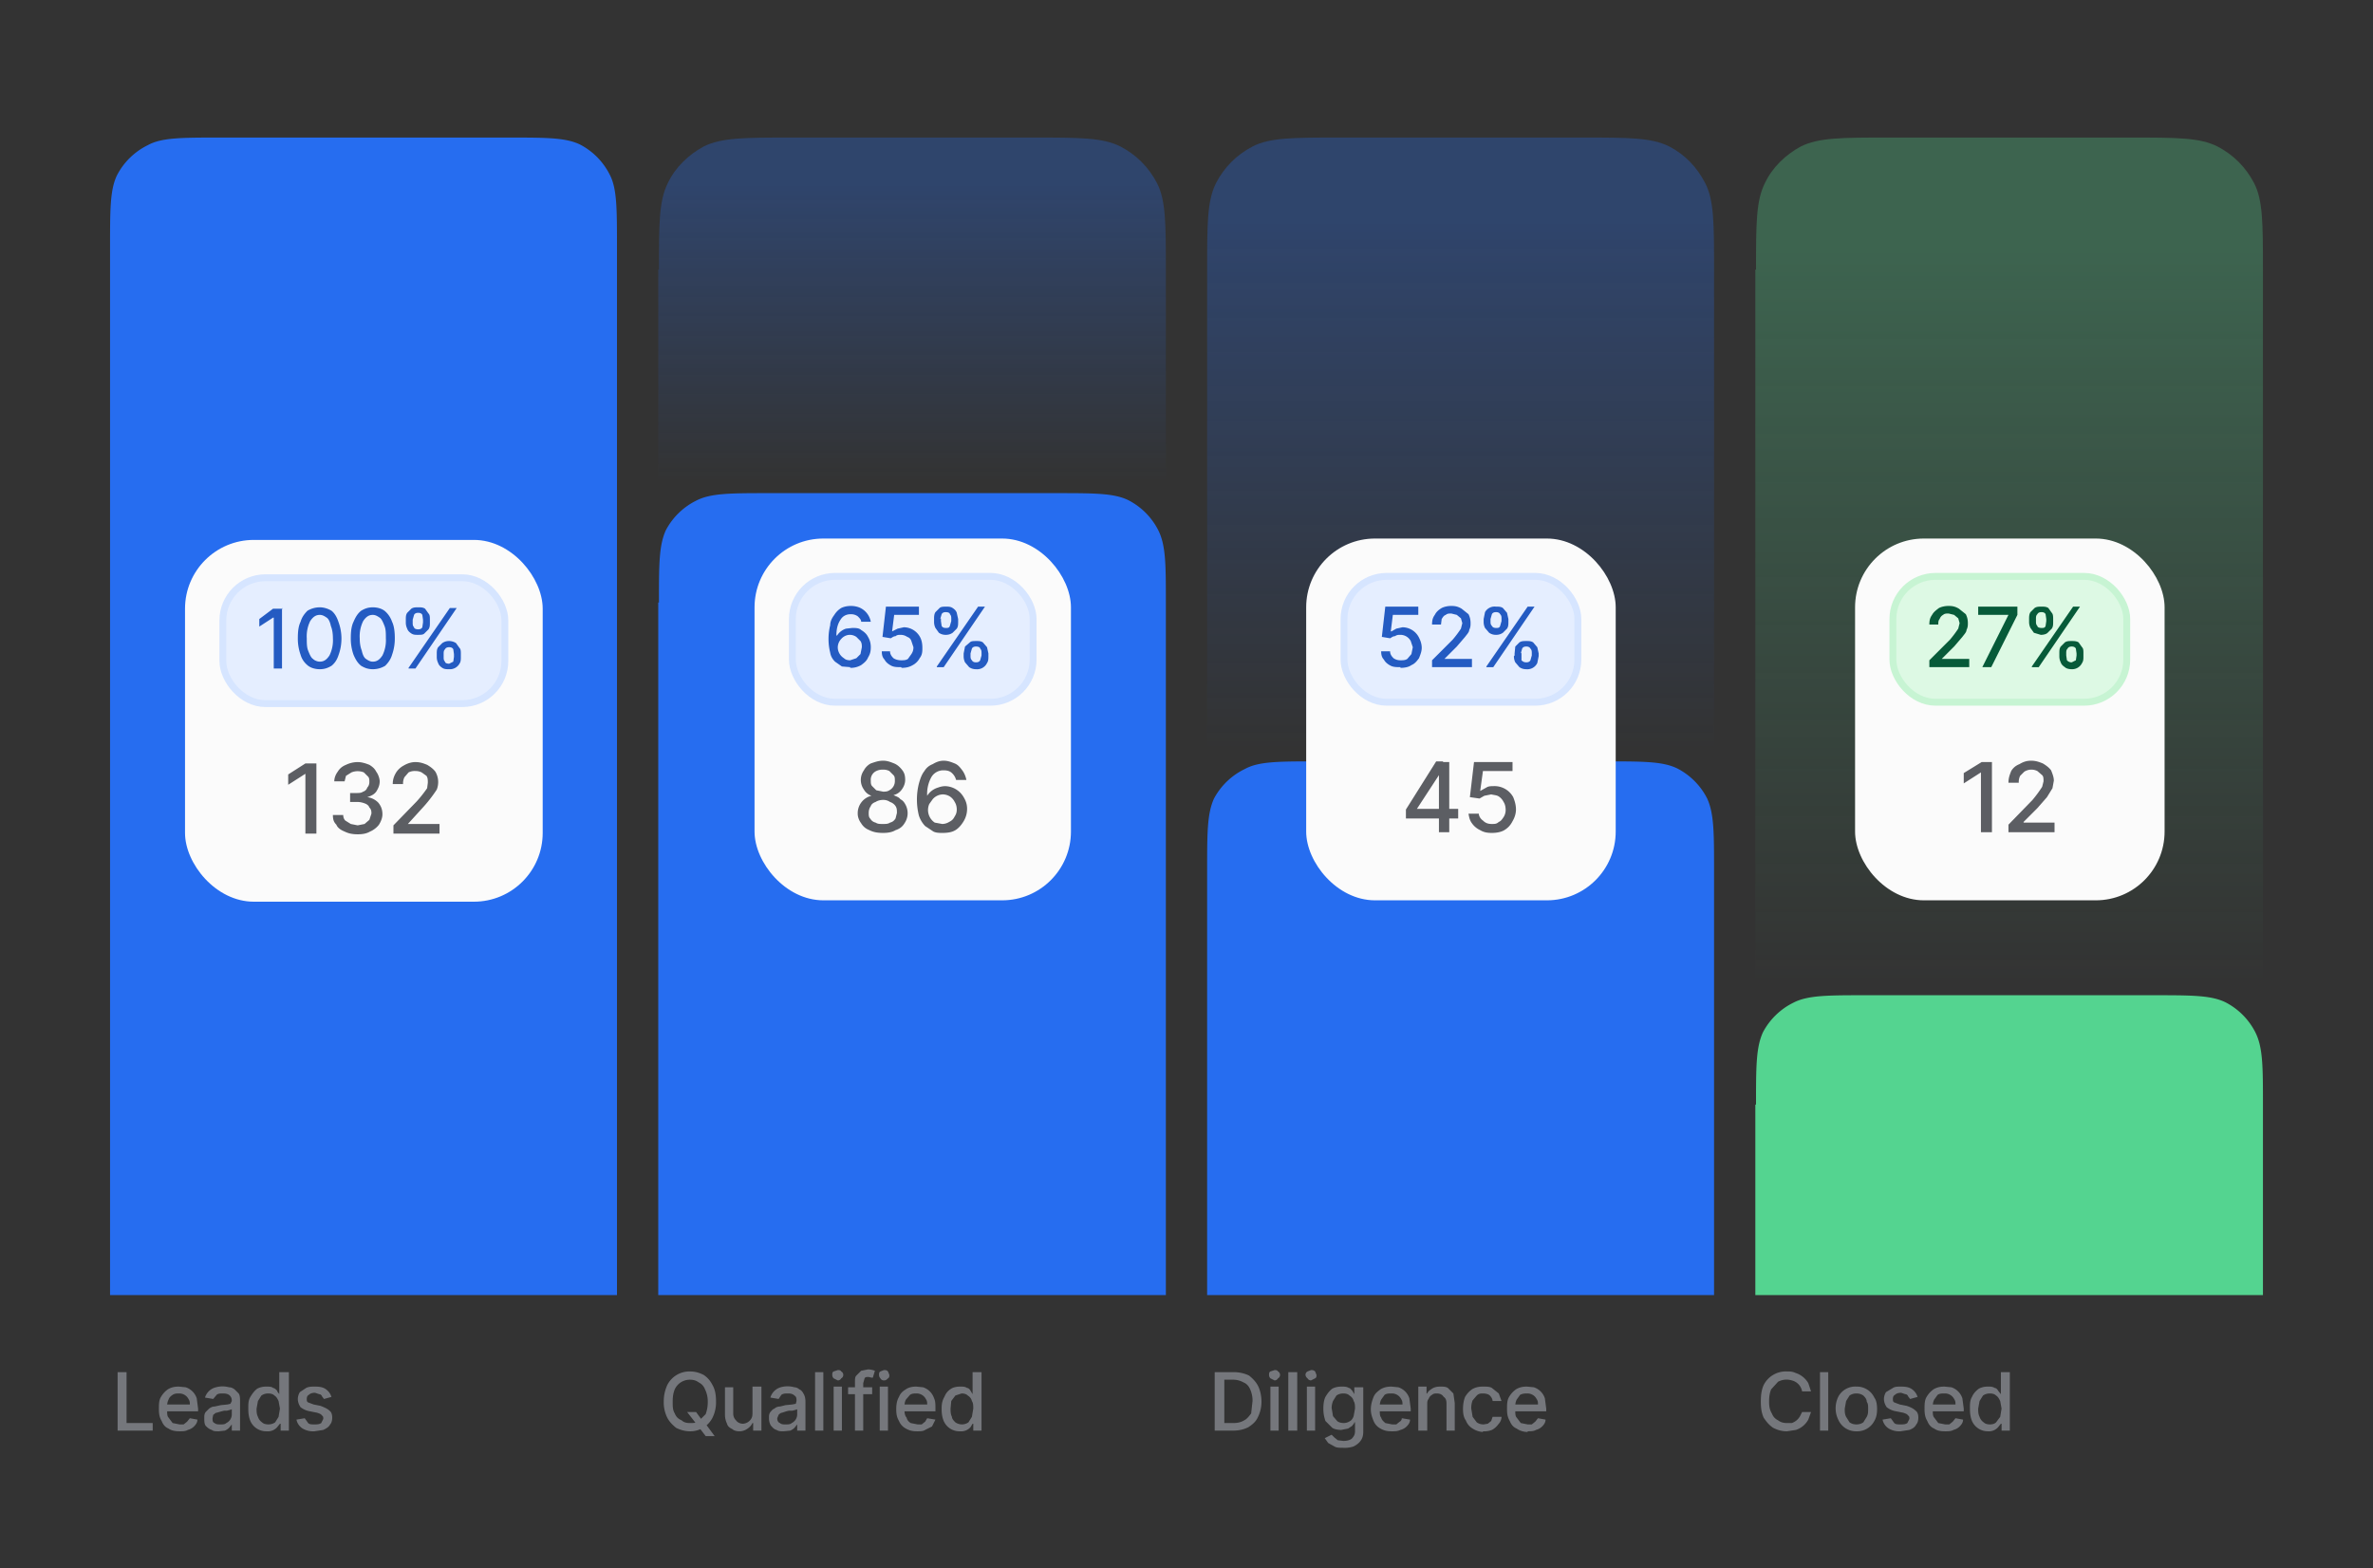 <svg xmlns="http://www.w3.org/2000/svg" width="345" height="228" fill="none" viewBox="0 0 345 228"><rect x="0" y="0" width="345" height="228" fill="#333333" stroke="none"/><path fill="#75777C" d="M17.1 208v-8.5h1.3v7.4h3.8v1.1h-5.1Zm9 .1c-.6 0-1.2-.1-1.6-.4-.5-.2-.8-.6-1-1.1-.3-.5-.4-1-.4-1.7s0-1.3.3-1.8.6-.8 1-1.1c.5-.3 1-.4 1.6-.4l1 .1a2.5 2.5 0 0 1 1.6 1.6l.2 1.5v.4h-5v-1h3.8c0-.3 0-.5-.2-.8a1.5 1.5 0 0 0-1.4-.8c-.3 0-.6 0-.9.2-.3.2-.5.4-.6.7a2 2 0 0 0-.2.9v.7c0 .4 0 .8.2 1l.6.8 1 .2h.6l.5-.4.4-.5 1.1.2c0 .4-.2.7-.5 1-.2.2-.5.4-.9.5-.3.2-.8.2-1.2.2Zm5.7 0c-.4 0-.8 0-1-.2-.4-.1-.7-.4-.9-.6-.2-.3-.2-.7-.2-1.1 0-.4 0-.6.2-.9l.5-.5c.3-.2.5-.3.8-.3l.9-.2 1-.1.4-.1.2-.4c0-.4-.1-.6-.3-.8-.2-.2-.5-.3-1-.3-.3 0-.7 0-.9.2l-.5.6-1.2-.2a2.2 2.2 0 0 1 1.6-1.5 3.6 3.6 0 0 1 1.9 0c.3 0 .5.1.8.3l.6.6c.2.3.2.7.2 1.2v4.2h-1.2v-.9l-.4.5a2 2 0 0 1-.6.4l-.9.1Zm.3-1c.3 0 .6 0 .8-.2a1.4 1.4 0 0 0 .8-1.2v-.8l-.3.1-.4.1h-.4l-.4.1-.7.2c-.2 0-.3.2-.5.3l-.1.5c0 .3 0 .6.3.7.2.2.5.2.9.2Zm6.6 1a2.5 2.5 0 0 1-2.3-1.5c-.2-.5-.3-1-.3-1.8 0-.7 0-1.2.3-1.7s.6-.9 1-1.2c.4-.2.8-.3 1.3-.3.4 0 .8 0 1 .2.2 0 .4.2.6.4 0 .2.2.3.3.5v-3.2H42v8.5h-1.2v-1h-.1l-.4.5a1.8 1.8 0 0 1-1.5.6Zm.3-1c.4 0 .7-.1 1-.3l.5-.8.2-1.2-.2-1.1c-.2-.4-.3-.6-.6-.8-.2-.2-.5-.3-.9-.3s-.7.1-1 .3l-.5.8-.2 1.1c0 .4 0 .8.2 1.2.1.3.3.6.6.8.2.2.5.3 1 .3Zm9.2-4-1.1.3-.3-.4c0-.1-.2-.3-.4-.3l-.6-.2c-.4 0-.7.1-.9.3-.2.1-.3.3-.3.6 0 .2 0 .4.2.5l.8.3 1 .2c.5.2 1 .4 1.3.7.3.2.4.6.4 1s-.1.8-.3 1c-.2.4-.6.6-1 .8l-1.3.2a3 3 0 0 1-1.7-.4 2 2 0 0 1-.9-1.3l1.2-.2.5.7c.2.2.5.2.9.2s.7 0 1-.2l.3-.6c0-.2 0-.4-.2-.5-.1-.2-.4-.3-.7-.4l-1-.2c-.6-.1-1-.3-1.4-.6-.2-.3-.4-.7-.4-1.2 0-.3.1-.7.3-1l.9-.6c.4-.2.8-.2 1.3-.2.7 0 1.2.1 1.6.4.4.3.7.7.8 1.2Z"/><path fill="#266DF0" d="M16 36c0-5.6 0-8.4 1-10.5a10 10 0 0 1 4.5-4.4C23.5 20 26.4 20 32 20h41.8c5.6 0 8.4 0 10.5 1a10 10 0 0 1 4.4 4.5c1 2 1 4.9 1 10.5v152.3H16V36Z"/><g><rect width="52" height="52.6" x="26.9" y="78.5" fill="#FBFBFB" rx="10"/><rect width="41" height="18.3" x="32.4" y="84" fill="#E5EEFF" rx="6.2"/><path fill="#245BC2" d="M41 88.4v8.8h-1.2v-7.4h-.1l-2 1.3V90l2-1.5h1.4Zm5.5 8.9c-.7 0-1.3-.2-1.7-.5-.5-.4-.9-.9-1.1-1.6a7 7 0 0 1-.4-2.4c0-1 .1-1.8.4-2.4.2-.7.6-1.2 1-1.6.5-.3 1.1-.5 1.8-.5.6 0 1.2.2 1.7.5.5.4.8 1 1 1.6a7 7 0 0 1 0 4.9c-.2.6-.5 1.1-1 1.5-.5.3-1 .5-1.7.5Zm0-1.1c.6 0 1-.3 1.4-.9a5 5 0 0 0 .5-2.5c0-.7-.1-1.3-.3-1.8-.1-.5-.3-1-.6-1.2-.3-.2-.6-.4-1-.4-.6 0-1 .3-1.4.9a5 5 0 0 0-.5 2.5c0 .7 0 1.3.2 1.8s.4 1 .7 1.2c.2.2.6.4 1 .4Zm7.7 1.1c-.7 0-1.2-.2-1.7-.5-.5-.4-.8-.9-1.1-1.6a7 7 0 0 1-.4-2.4c0-1 .1-1.8.4-2.4.3-.7.6-1.2 1.1-1.6.5-.3 1-.5 1.7-.5s1.3.2 1.7.5c.5.4.9 1 1.1 1.6.3.6.4 1.5.4 2.4a7 7 0 0 1-.4 2.4c-.2.7-.6 1.2-1 1.6-.5.3-1.1.5-1.8.5Zm0-1.1c.6 0 1-.3 1.4-.9a5 5 0 0 0 .5-2.5c0-.7 0-1.3-.2-1.8s-.4-1-.7-1.2c-.3-.2-.6-.4-1-.4-.6 0-1 .3-1.4.9a5 5 0 0 0-.5 2.5c0 .7.1 1.3.3 1.8.1.5.3 1 .6 1.2.3.2.6.4 1 .4Zm9.3-.7v-.4c0-.4 0-.7.2-1l.6-.6c.3-.2.6-.3 1-.3.3 0 .7.1 1 .3l.5.7c.2.2.2.5.2.9v.4c0 .4 0 .7-.2 1a1.6 1.6 0 0 1-1.5.8c-.4 0-.7 0-1-.2-.3-.2-.5-.4-.6-.7a2 2 0 0 1-.2-.9Zm1-.4v.4c0 .3 0 .5.2.7 0 .2.3.3.6.3l.6-.3.1-.7v-.4l-.1-.7c-.1-.2-.3-.3-.6-.3s-.5.1-.6.3c-.2.2-.2.4-.2.7ZM59 90.5v-.4c0-.4 0-.7.2-1l.6-.6c.3-.2.6-.2 1-.2s.7 0 1 .2l.5.7c.2.2.2.5.2.9v.4c0 .4 0 .7-.2 1l-.6.6c-.2.2-.5.2-1 .2-.3 0-.6 0-.9-.2-.3-.2-.5-.4-.6-.7a2 2 0 0 1-.2-.9Zm1-.4v.4c0 .3 0 .5.2.7 0 .2.3.3.6.3s.5-.1.6-.3l.1-.7v-.4l-.1-.7c-.1-.2-.3-.3-.6-.3s-.5.1-.6.3l-.2.7Zm-.6 7 6-8.7h1l-6 8.8h-1Z"/><rect width="41" height="18.3" x="32.4" y="84" stroke="#D6E5FF" rx="6.2"/><path fill="#5C5E63" d="M46 111v10.2h-1.6v-8.7l-2.5 1.6v-1.5l2.5-1.6H46Zm6 10.3c-.7 0-1.3-.1-1.9-.4-.5-.2-1-.5-1.2-1-.4-.4-.5-.8-.5-1.4h1.5c0 .3.1.6.3.8l.8.5 1 .2 1-.2.7-.6.3-.9c0-.3 0-.6-.3-.9-.1-.3-.4-.5-.7-.6a3 3 0 0 0-1.2-.2h-.9v-1.3h.9c.4 0 .7 0 1-.2.3-.1.5-.3.6-.6.2-.2.3-.5.3-.8 0-.3 0-.6-.2-.8l-.6-.6a2.4 2.4 0 0 0-1.8 0l-.8.5-.2.8h-1.5c0-.5.2-1 .5-1.4.3-.5.7-.8 1.2-1a4 4 0 0 1 1.7-.4c.6 0 1.2.2 1.7.4.5.3.8.6 1 1 .3.4.5 1 .5 1.4 0 .6-.2 1-.5 1.5-.3.4-.7.6-1.3.8.7.1 1.2.4 1.6.8.4.5.6 1 .6 1.7 0 .5-.2 1-.5 1.5-.3.4-.8.8-1.3 1-.5.3-1.1.4-1.8.4Zm5.2-.1V120l3.4-3.5a18.6 18.6 0 0 0 1.5-1.9l.1-.8c0-.4 0-.7-.2-1l-.7-.5a2 2 0 0 0-.9-.2 2 2 0 0 0-1 .2l-.6.7a2 2 0 0 0-.2 1h-1.5c0-.7.2-1.2.5-1.7a3 3 0 0 1 1.1-1c.5-.3 1.1-.5 1.7-.5.7 0 1.2.2 1.7.4.5.3.9.6 1.2 1a3 3 0 0 1 .2 2.6 20.6 20.6 0 0 1-2.2 2.8l-2 2.2h4.6v1.4h-6.7Z"/></g><path fill="#75777C" d="M99.9 205.3h1.3l.8 1.1.5.5 1.4 1.9h-1.3l-1-1.3-.3-.4-1.4-1.8Zm4.2-1.5a5 5 0 0 1-.5 2.3 3.6 3.6 0 0 1-3.3 2c-.7 0-1.4-.2-2-.5-.5-.4-1-.9-1.3-1.5a5 5 0 0 1-.5-2.3c0-1 .2-1.7.5-2.4a3.6 3.6 0 0 1 3.3-2c.8 0 1.4.2 2 .5.6.4 1 .9 1.3 1.5.4.7.5 1.5.5 2.4Zm-1.2 0a4 4 0 0 0-.4-1.8c-.2-.5-.5-.8-.9-1-.4-.3-.8-.4-1.3-.4a2.4 2.4 0 0 0-2.2 1.4c-.2.5-.3 1-.3 1.8 0 .7 0 1.2.3 1.7.2.5.5.8 1 1 .3.3.7.4 1.2.4s1 0 1.3-.3l1-1c.2-.6.3-1.1.3-1.8Zm6.5 1.6v-3.8h1.3v6.4h-1.2v-1.1h-.1a2 2 0 0 1-.7.8 2 2 0 0 1-1.2.4c-.4 0-.8-.1-1-.3-.4-.2-.7-.4-.8-.8a3 3 0 0 1-.3-1.3v-4h1.2v3.8c0 .5.2.8.4 1 .2.3.6.5 1 .5a1.5 1.5 0 0 0 1.2-.7c.2-.3.2-.6.2-1Zm4.6 2.7c-.5 0-.8 0-1.1-.2-.4-.1-.6-.4-.8-.6-.2-.3-.3-.7-.3-1.1 0-.4 0-.6.2-.9.2-.2.3-.4.6-.5.2-.2.5-.3.8-.3l.8-.2 1-.1.5-.1.1-.4c0-.4 0-.6-.3-.8-.2-.2-.5-.3-.9-.3s-.7 0-1 .2l-.4.6-1.2-.2a2.2 2.2 0 0 1 1.5-1.5 3.6 3.6 0 0 1 2 0c.2 0 .5.1.7.3.3.1.5.4.6.6.2.3.3.7.3 1.2v4.2h-1.2v-.9l-.4.5a2 2 0 0 1-.6.4l-1 .1Zm.2-1c.4 0 .7 0 .9-.2a1.4 1.4 0 0 0 .8-1.2v-.8l-.3.1-.4.1h-.5l-.4.1-.6.2c-.2 0-.4.2-.5.3l-.2.5c0 .3.1.6.4.7.2.2.5.2.8.2Zm5.5-7.6v8.5h-1.2v-8.5h1.2Zm1.5 8.5v-6.4h1.2v6.4h-1.2Zm.6-7.3-.6-.3a.7.7 0 0 1-.2-.5c0-.2 0-.4.2-.5l.6-.2c.2 0 .4 0 .5.2.2.1.3.3.3.5s-.1.4-.3.5c-.1.2-.3.3-.5.3Zm5 1v1h-3.5v-1h3.6Zm-2.5 6.3v-7c0-.5 0-.8.2-1l.7-.7 1-.2a2.9 2.9 0 0 1 1 .2l-.3 1h-.2l-.4-.1c-.3 0-.5 0-.6.2l-.2.7v6.9h-1.2Zm3.6 0v-6.4h1.2v6.4H128Zm.6-7.3c-.2 0-.4-.1-.5-.3a.7.7 0 0 1-.2-.5c0-.2 0-.4.2-.5l.5-.2c.3 0 .4 0 .6.2l.2.5c0 .2 0 .4-.2.5-.2.2-.3.3-.6.3Zm4.8 7.4c-.6 0-1.1-.1-1.6-.4-.4-.2-.8-.6-1-1.1-.3-.5-.4-1-.4-1.7s.1-1.3.4-1.8c.2-.5.5-.8 1-1.1.4-.3 1-.4 1.5-.4l1 .1a2.5 2.5 0 0 1 1.6 1.6c.2.4.2.9.2 1.5v.4h-5v-1h3.8c0-.3 0-.5-.2-.8a1.5 1.5 0 0 0-1.4-.8c-.3 0-.6 0-.9.2l-.6.7a2 2 0 0 0-.2.9v.7c0 .4.1.8.3 1 .1.4.3.6.6.8l1 .2h.6l.5-.4.3-.5 1.2.2-.5 1-1 .5c-.3.2-.7.2-1.2.2Zm6.3 0a2.5 2.5 0 0 1-2.4-1.5c-.2-.5-.3-1-.3-1.8 0-.7.1-1.2.4-1.7.2-.5.5-.9 1-1.2.3-.2.8-.3 1.3-.3.4 0 .7 0 1 .2.2 0 .4.2.5.4l.3.5v-3.2h1.3v8.5h-1.2v-1h-.1l-.3.5a1.8 1.8 0 0 1-1.5.6Zm.2-1c.4 0 .7-.1 1-.3l.5-.8.2-1.2c0-.4 0-.8-.2-1.1-.1-.4-.3-.6-.6-.8-.2-.2-.5-.3-.9-.3l-.9.3-.6.8-.1 1.1c0 .4 0 .8.2 1.2 0 .3.3.6.5.8.3.2.6.3 1 .3Z"/><path fill="url(#b)" d="M95.8 39.2c0-6.7 0-10 1.3-12.6 1.1-2.3 3-4.1 5.2-5.3 2.6-1.3 6-1.3 12.7-1.3h35.3c6.7 0 10 0 12.6 1.3 2.3 1.2 4.1 3 5.3 5.3 1.3 2.5 1.3 5.9 1.3 12.6V70H95.7V39.2Z"/><path fill="#266DF0" d="M95.8 87.6c0-5.5 0-8.3 1-10.5a10 10 0 0 1 4.4-4.3c2.1-1.1 5-1.1 10.5-1.1h41.8c5.6 0 8.4 0 10.5 1a10 10 0 0 1 4.4 4.4c1.1 2.2 1.1 5 1.1 10.5v100.7H95.7V87.6Z"/><g><rect width="46" height="52.6" x="109.7" y="78.3" fill="#FBFBFB" rx="10"/><rect width="35" height="18.3" x="115.2" y="83.8" fill="#E5EEFF" rx="6.2"/><path fill="#245BC2" d="m123.6 97-1.2-.1-1-.7c-.3-.3-.6-.7-.7-1.3a8.3 8.3 0 0 1 0-4c0-.6.3-1.1.6-1.5a3 3 0 0 1 1-1c.4-.2.9-.3 1.4-.3.5 0 1 .1 1.4.3a2.8 2.8 0 0 1 1.5 2h-1.4c0-.3-.2-.5-.5-.8-.3-.2-.6-.3-1-.3-.7 0-1.2.3-1.5.8-.4.6-.6 1.3-.6 2.3h.1a2.4 2.4 0 0 1 1.3-1l.9-.1c.5 0 1 0 1.3.3.5.3.8.6 1 1 .3.5.4 1 .4 1.5 0 .6-.1 1-.4 1.5-.2.5-.6.8-1 1.1a3 3 0 0 1-1.6.4Zm0-1 .9-.3.6-.6.2-1c0-.3 0-.6-.2-.9l-.6-.6c-.3-.2-.6-.3-1-.3a1.7 1.7 0 0 0-1.2.6 1.8 1.8 0 0 0-.5 1.3 1.9 1.9 0 0 0 .9 1.5c.2.2.5.3.9.3Zm7.4 1c-.5 0-1 0-1.4-.2-.4-.2-.8-.5-1-.9-.3-.3-.4-.7-.4-1.2h1.2c0 .4.2.7.5 1 .3.2.7.3 1.1.3.4 0 .7 0 1-.2l.5-.7c.2-.3.3-.6.3-1l-.3-.9c-.1-.3-.3-.5-.6-.6-.3-.2-.6-.3-1-.3-.2 0-.5 0-.7.2-.3 0-.5.2-.7.3l-1.2-.2.5-4.4h4.8v1.2H130l-.3 2.4.8-.4.9-.2a2.7 2.7 0 0 1 2.4 1.5c.2.4.3.9.3 1.5 0 .5 0 1-.4 1.5-.2.4-.6.8-1 1-.5.3-1 .4-1.6.4Zm9.1-1.7V95l.2-1 .7-.6c.2-.2.5-.2 1-.2.3 0 .6 0 .9.2l.6.7.2.9v.4c0 .4 0 .7-.2 1a1.6 1.6 0 0 1-1.6.9c-.4 0-.7-.1-1-.3l-.6-.7a2 2 0 0 1-.2-.9Zm1-.4v.4c0 .3 0 .5.2.7.1.2.3.3.6.3s.5-.1.6-.3l.2-.7V95c0-.3 0-.5-.2-.7 0-.2-.3-.3-.6-.3s-.5.1-.6.3l-.2.7Zm-5.3-4.6V90c0-.3 0-.7.2-1l.6-.6c.2-.2.6-.2 1-.2.3 0 .6 0 .9.2.3.2.5.4.6.7l.2.9v.4c0 .4 0 .7-.2 1l-.6.6c-.3.2-.6.3-1 .3s-.7-.1-1-.3l-.5-.7a2 2 0 0 1-.2-.9Zm1-.4v.4l.1.7c.1.2.3.3.6.3s.5 0 .6-.3l.2-.7V90c0-.3 0-.5-.2-.7 0-.2-.3-.3-.6-.3s-.5.1-.6.3l-.2.7Zm-.6 7 6-8.7h1l-6 8.8h-1Z"/><rect width="35" height="18.3" x="115.2" y="83.8" stroke="#D6E5FF" rx="6.2"/><path fill="#5C5E63" d="M128.4 121.1c-.8 0-1.4-.1-2-.4-.5-.2-.9-.5-1.2-1-.3-.4-.5-.9-.5-1.4a2.6 2.6 0 0 1 2-2.6 2 2 0 0 1-1.1-.9 2.4 2.4 0 0 1 0-2.8c.2-.4.6-.8 1-1 .6-.2 1.1-.4 1.8-.4.6 0 1.1.2 1.6.4s.9.6 1.2 1c.3.4.4.8.4 1.4 0 .5-.2 1-.5 1.4a2 2 0 0 1-1.2.8c.4.2.8.3 1 .6.4.2.6.5.8.9a2.6 2.6 0 0 1-.2 2.6c-.3.5-.7.8-1.3 1-.5.3-1.1.4-1.8.4Zm0-1.3c.4 0 .7 0 1-.2.4-.1.6-.3.8-.6l.2-.8c0-.4 0-.7-.2-1-.2-.3-.5-.5-.8-.6-.3-.2-.6-.3-1-.3s-.8.1-1.1.3c-.3.1-.6.3-.7.6-.2.3-.3.6-.3 1 0 .3 0 .6.2.8.2.3.4.5.8.6.3.2.6.2 1 .2Zm0-4.7c.3 0 .6 0 .9-.2a1.5 1.5 0 0 0 .8-1.4c0-.3 0-.6-.2-.8l-.6-.6a2 2 0 0 0-1-.2 2 2 0 0 0-.9.2 1.4 1.4 0 0 0-.8 1.4c0 .3 0 .6.2.8l.6.6 1 .2Zm8.6 6c-.4 0-.9 0-1.3-.2l-1.2-.8a4 4 0 0 1-.9-1.5 9.6 9.6 0 0 1 0-4.7c.2-.7.4-1.3.8-1.8.3-.5.7-.8 1.2-1 .5-.3 1-.5 1.6-.5.6 0 1.1.2 1.6.4s.8.6 1.1 1c.3.4.5.9.6 1.4H139a2 2 0 0 0-.6-1c-.3-.3-.7-.4-1.2-.4a2 2 0 0 0-1.8 1 5 5 0 0 0-.6 2.7 2.8 2.8 0 0 1 1.6-1.2 3 3 0 0 1 1-.2 3.2 3.2 0 0 1 2.7 1.6c.3.5.5 1 .5 1.7s-.2 1.3-.5 1.8-.7 1-1.2 1.3c-.5.3-1.1.4-1.9.4Zm0-1.3a2 2 0 0 0 1-.3c.4-.2.6-.4.8-.8.2-.3.3-.6.3-1s-.1-.8-.3-1.1a2 2 0 0 0-.7-.8 2 2 0 0 0-1-.3 2 2 0 0 0-1.5.7l-.5.7a2.2 2.2 0 0 0 .8 2.7l1.1.2Z"/></g><path fill="#75777C" d="M179.3 208h-2.7v-8.5h2.8c.8 0 1.6.2 2.2.5.5.4 1 .9 1.3 1.5.3.6.5 1.4.5 2.3a5 5 0 0 1-.5 2.2c-.3.7-.8 1.1-1.4 1.5-.6.3-1.3.5-2.2.5Zm-1.4-1.1h1.4c.6 0 1.1-.1 1.6-.4.4-.2.7-.6 1-1l.2-1.8a4 4 0 0 0-.3-1.6c-.2-.5-.5-.9-1-1.1a3 3 0 0 0-1.5-.4H178v6.3Zm6.8 1.1v-6.4h1.2v6.4h-1.2Zm.6-7.3-.6-.3a.7.7 0 0 1-.2-.5c0-.2 0-.4.2-.5l.6-.2c.2 0 .4 0 .5.2.2.1.3.3.3.5s-.1.4-.3.5c-.1.2-.3.3-.5.3Zm3.3-1.2v8.5h-1.3v-8.5h1.3Zm1.4 8.5v-6.4h1.2v6.4H190Zm.6-7.3c-.2 0-.4-.1-.5-.3a.7.7 0 0 1-.3-.5c0-.2.1-.4.3-.5l.5-.2c.2 0 .4 0 .6.2l.2.5c0 .2 0 .4-.2.5l-.6.3Zm4.7 9.8c-.5 0-1 0-1.3-.2l-.9-.5-.5-.7 1-.5.4.4.5.4.8.1c.5 0 .9-.1 1.2-.3.3-.3.5-.6.5-1.1v-1.3h-.1c0 .2-.2.3-.3.5l-.6.4-1 .2c-.5 0-1-.1-1.3-.3l-1-1c-.2-.6-.3-1.1-.3-1.8s.1-1.3.3-1.7c.3-.5.6-.9 1-1.2.4-.2.8-.3 1.4-.3.3 0 .7 0 1 .2.2 0 .3.2.5.4l.3.5v-1h1.3v6.4c0 .6-.1 1-.4 1.4-.2.3-.6.6-1 .8a4 4 0 0 1-1.5.2Zm0-3.6c.4 0 .7-.1 1-.3.2-.1.4-.4.5-.7l.2-1.1c0-.4 0-.8-.2-1.1-.1-.4-.3-.6-.6-.8-.2-.2-.5-.3-.9-.3s-.7.1-1 .3l-.5.8a3 3 0 0 0-.2 1l.2 1.2.6.7c.2.2.6.3 1 .3Zm7 1.2c-.6 0-1.1-.1-1.6-.4-.4-.2-.8-.6-1-1.1-.2-.5-.4-1-.4-1.7s.2-1.3.4-1.8.6-.8 1-1.1c.5-.3 1-.4 1.6-.4l1 .1a2.5 2.5 0 0 1 1.6 1.6l.2 1.5v.4h-5v-1h3.8c0-.3 0-.5-.2-.8a1.5 1.5 0 0 0-1.4-.8c-.4 0-.7 0-1 .2l-.5.7a2 2 0 0 0-.2.9v.7c0 .4 0 .8.2 1 .1.4.4.6.6.8l1 .2h.6l.5-.4c.2-.1.3-.3.3-.5l1.2.2c0 .4-.2.7-.5 1-.2.2-.5.4-.9.5-.4.2-.8.2-1.2.2Zm5.2-3.9v3.8h-1.3v-6.4h1.2v1h.1c.1-.3.4-.5.7-.7.3-.2.7-.3 1.2-.3.4 0 .8 0 1.1.2l.8.8.2 1.4v4h-1.2v-3.9c0-.5-.1-.8-.4-1-.2-.3-.5-.5-1-.5-.2 0-.5 0-.7.2-.2.1-.4.3-.5.6-.2.2-.2.5-.2.8Zm8.1 4a3 3 0 0 1-1.5-.5c-.5-.3-.8-.7-1-1.2-.3-.4-.4-1-.4-1.6 0-.7.1-1.3.3-1.8.3-.5.6-.8 1-1.1.5-.3 1-.4 1.6-.4.5 0 1 0 1.3.2l1 .8.4 1.1H217c0-.3-.2-.6-.4-.8-.2-.2-.6-.3-1-.3-.3 0-.6 0-.9.3l-.6.7a3 3 0 0 0-.2 1.2l.2 1.2.6.8c.3.2.6.3 1 .3l.6-.1.5-.4.2-.6h1.3c0 .4-.2.8-.4 1-.3.4-.6.7-1 .9a3 3 0 0 1-1.3.2Zm6.5 0c-.6 0-1.2-.2-1.6-.5-.5-.2-.8-.6-1-1.1-.3-.5-.4-1-.4-1.7s0-1.3.3-1.8.6-.8 1-1.1c.5-.3 1-.4 1.6-.4l1 .1a2.5 2.5 0 0 1 1.6 1.6l.2 1.5v.4h-5v-1h3.8c0-.3 0-.5-.2-.8a1.5 1.5 0 0 0-1.4-.8c-.3 0-.6 0-1 .2l-.5.7a2 2 0 0 0-.2.9v.7c0 .4 0 .8.2 1l.6.8 1 .2h.6l.5-.4.4-.5 1.1.2c0 .4-.2.7-.5 1-.2.2-.5.4-.9.5-.3.2-.8.2-1.2.2Z"/><path fill="url(#d)" d="M175.5 39.2c0-6.7 0-10 1.3-12.6 1.2-2.3 3-4.1 5.3-5.3 2.5-1.3 5.9-1.3 12.6-1.3h35.4c6.7 0 10 0 12.6 1.3 2.3 1.2 4 3 5.2 5.3 1.3 2.5 1.3 5.9 1.3 12.6V109h-73.7V39.2Z"/><path fill="#266DF0" d="M175.5 126.6c0-5.5 0-8.3 1-10.5a10 10 0 0 1 4.5-4.3c2-1.1 4.9-1.1 10.5-1.1h41.8c5.6 0 8.4 0 10.5 1a10 10 0 0 1 4.4 4.4c1 2.2 1 5 1 10.5v61.7h-73.7v-61.7Z"/><g><rect width="45" height="52.6" x="189.9" y="78.3" fill="#FBFBFB" rx="10"/><rect width="34" height="18.3" x="195.4" y="83.8" fill="#E5EEFF" rx="6.2"/><path fill="#245BC2" d="M203.6 97c-.5 0-1 0-1.4-.2-.4-.2-.8-.5-1-.9-.3-.3-.4-.7-.4-1.2h1.3c0 .4.2.7.5 1 .3.2.6.3 1 .3s.7 0 1-.2l.6-.7.2-1-.3-.9a1.7 1.7 0 0 0-1.5-.9c-.3 0-.5 0-.8.2-.3 0-.5.2-.7.3l-1.2-.2.5-4.4h4.8v1.2h-3.7l-.3 2.4h.1l.7-.4.9-.2a2.7 2.7 0 0 1 2.4 1.5c.2.4.4.9.4 1.5 0 .5-.2 1-.4 1.5-.3.4-.6.8-1.1 1-.4.3-1 .4-1.6.4Zm4.6 0v-1l3-3a15.8 15.8 0 0 0 1.2-1.6l.2-.8-.2-.7-.6-.5-.8-.2c-.3 0-.6 0-.8.2-.3.1-.4.3-.6.6l-.1.8h-1.3c0-.6.1-1 .4-1.4.2-.4.5-.7 1-1 .4-.2.9-.3 1.4-.3.6 0 1 .1 1.5.4l1 .8c.2.4.3.8.3 1.3 0 .3 0 .6-.2 1 0 .3-.3.6-.6 1l-1.2 1.4-1.8 1.8h4V97h-5.8Zm12-1.7V95l.1-1 .6-.6c.3-.2.6-.2 1-.2s.7 0 1 .2l.6.7.2.9v.4l-.2 1a1.6 1.6 0 0 1-1.6.9c-.4 0-.7-.1-1-.3l-.6-.7a2 2 0 0 1-.2-.9Zm1-.4V96c.2.2.4.3.7.3.3 0 .5-.1.6-.3l.2-.7V95c0-.3 0-.5-.2-.7-.1-.2-.3-.3-.6-.3s-.5.1-.6.3l-.2.7Zm-5.5-4.6V90l.2-1a1.6 1.6 0 0 1 1.6-.8c.4 0 .7 0 1 .2l.6.7.2.9v.4c0 .4 0 .7-.2 1l-.6.6c-.3.2-.6.3-1 .3s-.7-.1-1-.3l-.6-.7a2 2 0 0 1-.2-.9Zm1-.4v.4c0 .3 0 .5.2.7.1.2.3.3.6.3s.5 0 .6-.3l.2-.7V90c0-.3 0-.5-.2-.7-.1-.2-.3-.3-.6-.3s-.5.1-.6.3l-.2.7Zm-.6 7 6-8.7h1l-6 8.8h-1Z"/><rect width="34" height="18.3" x="195.4" y="83.8" stroke="#D6E5FF" rx="6.2"/><path fill="#5C5E63" d="M204.4 119v-1.3l4.4-7h1v2h-.6l-3.2 4.9h6v1.4h-7.6Zm4.8 2v-10.2h1.5V121h-1.5Zm7.7.1c-.7 0-1.2-.1-1.7-.4a3 3 0 0 1-1.2-1c-.3-.4-.4-.8-.5-1.4h1.5c0 .4.3.8.6 1 .4.4.8.5 1.3.5.4 0 .7 0 1-.3.3-.1.5-.4.7-.7.2-.3.3-.7.3-1 0-.5-.1-.9-.3-1.2a2 2 0 0 0-.7-.8c-.3-.2-.7-.2-1.1-.3l-1 .2-.7.4-1.4-.2.6-5.1h5.6v1.3h-4.3l-.4 2.9.9-.5c.3-.2.7-.2 1-.2a3.1 3.1 0 0 1 2.9 1.6c.2.5.4 1.1.4 1.8 0 .6-.2 1.2-.5 1.7-.3.6-.7 1-1.2 1.3-.5.3-1.2.4-1.8.4Z"/></g><path fill="#75777C" d="M263.4 202.3H262a2 2 0 0 0-1.5-1.6 2.6 2.6 0 0 0-2 .2l-1 1.1c-.2.5-.3 1-.3 1.8 0 .7.1 1.2.4 1.7.2.5.5.8.9 1 .4.3.8.4 1.3.4h.7a2.2 2.2 0 0 0 1.2-1l.3-.6h1.3l-.4 1.1a3.2 3.2 0 0 1-1.8 1.5l-1.3.2c-.8 0-1.4-.2-2-.5-.6-.4-1-.9-1.4-1.5-.3-.7-.4-1.4-.4-2.3 0-1 .1-1.7.4-2.4a3.6 3.6 0 0 1 3.4-2c.4 0 .8 0 1.2.2a3.3 3.3 0 0 1 1.9 1.5l.4 1.2Zm2.4-2.8v8.5h-1.2v-8.5h1.2Zm4.1 8.6a2.8 2.8 0 0 1-2.6-1.6 3.8 3.8 0 0 1 0-3.5 2.8 2.8 0 0 1 2.6-1.4 2.8 2.8 0 0 1 2.6 1.6c.3.4.4 1 .4 1.7 0 .6-.1 1.2-.4 1.7a2.8 2.8 0 0 1-2.6 1.5Zm0-1c.4 0 .7-.1 1-.3l.5-.8c.2-.4.2-.7.2-1.2 0-.4 0-.7-.2-1 0-.4-.3-.7-.5-.9-.3-.2-.6-.3-1-.3s-.7.1-1 .3l-.5.8-.2 1.1c0 .5 0 .8.2 1.2l.5.8c.3.2.6.3 1 .3Zm8.9-4-1.1.3-.3-.4c0-.1-.2-.3-.4-.3l-.6-.2c-.4 0-.7.1-.9.3-.2.1-.3.3-.3.6 0 .2 0 .4.2.5l.8.3 1 .2c.6.2 1 .4 1.3.7.3.2.4.6.4 1s-.1.8-.3 1c-.2.4-.5.6-1 .8l-1.3.2a3 3 0 0 1-1.7-.4 2 2 0 0 1-.9-1.3l1.2-.2.5.7c.2.2.5.2.9.2s.7 0 1-.2l.3-.6c0-.2 0-.4-.2-.5-.1-.2-.4-.3-.7-.4l-1-.2c-.6-.1-1-.3-1.4-.6-.2-.3-.4-.7-.4-1.2 0-.3.1-.7.3-1l1-.6c.3-.2.7-.2 1.2-.2.7 0 1.2.1 1.6.4.4.3.7.7.8 1.2Zm4 5c-.7 0-1.2-.1-1.6-.4-.5-.2-.8-.6-1-1.1-.3-.5-.4-1-.4-1.7s0-1.3.3-1.8.6-.8 1-1.1c.5-.3 1-.4 1.6-.4l1 .1a2.5 2.5 0 0 1 1.6 1.6l.2 1.5v.4h-5v-1h3.8c0-.3 0-.5-.2-.8a1.5 1.5 0 0 0-1.4-.8c-.4 0-.7 0-1 .2l-.5.7a2 2 0 0 0-.2.9v.7c0 .4 0 .8.2 1l.6.8 1 .2h.6l.5-.4.4-.5 1.1.2c0 .4-.2.7-.5 1-.2.2-.5.4-.9.5-.3.2-.8.2-1.2.2Zm6.2 0a2.5 2.5 0 0 1-2.3-1.5c-.2-.5-.3-1-.3-1.8 0-.7 0-1.2.3-1.7.2-.5.6-.9 1-1.2.4-.2.8-.3 1.3-.3.4 0 .7 0 1 .2.2 0 .4.2.5.4l.4.5v-3.2h1.3v8.5H291v-1h-.1l-.4.5a1.8 1.8 0 0 1-1.5.6Zm.3-1c.4 0 .7-.1.9-.3l.6-.8.2-1.2-.2-1.1c-.2-.4-.3-.6-.6-.8-.2-.2-.5-.3-.9-.3s-.7.1-1 .3l-.5.8-.2 1.1c0 .4 0 .8.2 1.2.1.3.3.6.6.8.2.2.5.3.9.3Z"/><path fill="url(#f)" d="M255.3 39.2c0-6.7 0-10 1.3-12.6 1.1-2.3 3-4.1 5.2-5.3 2.6-1.3 6-1.3 12.6-1.3h35.4c6.7 0 10 0 12.6 1.3 2.3 1.2 4.1 3 5.3 5.3 1.3 2.5 1.3 5.9 1.3 12.6V143h-73.8V39.2Z"/><path fill="#54D490" d="M255.3 160.6c0-5.5 0-8.3 1-10.5a10 10 0 0 1 4.4-4.3c2.1-1.1 5-1.1 10.5-1.1H313c5.6 0 8.4 0 10.5 1a10 10 0 0 1 4.4 4.4c1.1 2.2 1.1 5 1.1 10.5v27.7h-73.8v-27.7Z"/><g><rect width="45" height="52.6" x="269.7" y="78.3" fill="#FBFBFB" rx="10"/><rect width="34" height="18.3" x="275.2" y="83.8" fill="#DDF9E4" rx="6.2"/><path fill="#075A39" d="M280.5 97v-1l3-3a16.7 16.7 0 0 0 1.2-1.6l.2-.8-.2-.7-.6-.5-.8-.2c-.3 0-.6 0-.8.2-.2.1-.4.3-.5.6-.2.2-.2.5-.2.8h-1.3c0-.6.1-1 .4-1.4.2-.4.6-.7 1-1 .4-.2.9-.3 1.4-.3.6 0 1 .1 1.5.4l1 .8c.2.4.3.8.3 1.3 0 .3 0 .6-.2 1 0 .3-.3.6-.6 1l-1.2 1.4-1.8 1.8h4V97h-5.8Zm7.7 0 3.8-7.6h-4.4v-1.2h5.7v1.2l-3.8 7.6h-1.3Zm11.2-1.7V95c0-.4 0-.7.2-1l.6-.6c.3-.2.6-.2 1-.2.3 0 .7 0 1 .2l.5.7c.2.2.2.5.2.9v.4c0 .4 0 .7-.2 1a1.6 1.6 0 0 1-1.5.9c-.4 0-.8-.1-1-.3-.3-.2-.5-.4-.6-.7a2 2 0 0 1-.2-.9Zm1-.4v.4l.1.7c.2.2.4.3.7.3l.6-.3.1-.7V95l-.1-.7c-.1-.2-.3-.3-.6-.3s-.5.1-.6.3c-.2.2-.2.4-.2.7Zm-5.4-4.6V90c0-.3 0-.7.2-1l.6-.6c.3-.2.6-.2 1-.2s.7 0 1 .2l.5.7c.2.2.2.6.2.9v.4c0 .4 0 .7-.2 1l-.6.6c-.2.2-.6.3-1 .3l-1-.3-.5-.7a2 2 0 0 1-.2-.9Zm1-.4v.4c0 .3 0 .5.2.7 0 .2.3.3.6.3s.5 0 .6-.3l.1-.7V90l-.1-.7c-.1-.2-.3-.3-.6-.3s-.5.1-.6.3c-.2.2-.2.4-.2.7Zm-.6 7 6-8.7h1l-6 8.8h-1Z"/><rect width="34" height="18.3" x="275.2" y="83.8" stroke="#C7F4D3" rx="6.2"/><path fill="#5C5E63" d="M289.6 110.8V121H288v-8.7l-2.5 1.6v-1.5l2.6-1.6h1.5ZM292 121v-1.1l3.5-3.6a18.6 18.6 0 0 0 1.4-1.9l.2-.8c0-.4 0-.7-.2-.9l-.7-.6a2 2 0 0 0-1-.2 2 2 0 0 0-.9.3l-.6.6a2 2 0 0 0-.2 1H292c0-.7.2-1.2.4-1.7.3-.5.7-.8 1.2-1 .5-.3 1-.5 1.7-.5s1.2.2 1.7.4c.5.3.9.6 1.2 1 .2.5.4 1 .4 1.5l-.2 1.1-.8 1.3-1.4 1.6-2 2v.1h4.5v1.4H292Z"/></g><defs><filter id="a" width="65.3" height="66" x="20.3" y="75.2" color-interpolation-filters="sRGB" filterUnits="userSpaceOnUse"><feFlood flood-opacity="0" result="BackgroundImageFix"/><feColorMatrix in="SourceAlpha" result="hardAlpha" values="0 0 0 0 0 0 0 0 0 0 0 0 0 0 0 0 0 0 127 0"/><feOffset dy="3.3"/><feGaussianBlur stdDeviation="3.3"/><feComposite in2="hardAlpha" operator="out"/><feColorMatrix values="0 0 0 0 0 0 0 0 0 0 0 0 0 0 0 0 0 0 0.16 0"/><feBlend in2="BackgroundImageFix" result="effect1_dropShadow_679_4856"/><feBlend in="SourceGraphic" in2="effect1_dropShadow_679_4856" result="shape"/></filter><filter id="c" width="59.3" height="66" x="103" y="75" color-interpolation-filters="sRGB" filterUnits="userSpaceOnUse"><feFlood flood-opacity="0" result="BackgroundImageFix"/><feColorMatrix in="SourceAlpha" result="hardAlpha" values="0 0 0 0 0 0 0 0 0 0 0 0 0 0 0 0 0 0 127 0"/><feOffset dy="3.3"/><feGaussianBlur stdDeviation="3.3"/><feComposite in2="hardAlpha" operator="out"/><feColorMatrix values="0 0 0 0 0 0 0 0 0 0 0 0 0 0 0 0 0 0 0.16 0"/><feBlend in2="BackgroundImageFix" result="effect1_dropShadow_679_4856"/><feBlend in="SourceGraphic" in2="effect1_dropShadow_679_4856" result="shape"/></filter><filter id="e" width="58.3" height="66" x="183.3" y="75" color-interpolation-filters="sRGB" filterUnits="userSpaceOnUse"><feFlood flood-opacity="0" result="BackgroundImageFix"/><feColorMatrix in="SourceAlpha" result="hardAlpha" values="0 0 0 0 0 0 0 0 0 0 0 0 0 0 0 0 0 0 127 0"/><feOffset dy="3.3"/><feGaussianBlur stdDeviation="3.3"/><feComposite in2="hardAlpha" operator="out"/><feColorMatrix values="0 0 0 0 0 0 0 0 0 0 0 0 0 0 0 0 0 0 0.16 0"/><feBlend in2="BackgroundImageFix" result="effect1_dropShadow_679_4856"/><feBlend in="SourceGraphic" in2="effect1_dropShadow_679_4856" result="shape"/></filter><filter id="g" width="58.3" height="66" x="263" y="75" color-interpolation-filters="sRGB" filterUnits="userSpaceOnUse"><feFlood flood-opacity="0" result="BackgroundImageFix"/><feColorMatrix in="SourceAlpha" result="hardAlpha" values="0 0 0 0 0 0 0 0 0 0 0 0 0 0 0 0 0 0 127 0"/><feOffset dy="3.3"/><feGaussianBlur stdDeviation="3.3"/><feComposite in2="hardAlpha" operator="out"/><feColorMatrix values="0 0 0 0 0 0 0 0 0 0 0 0 0 0 0 0 0 0 0.16 0"/><feBlend in2="BackgroundImageFix" result="effect1_dropShadow_679_4856"/><feBlend in="SourceGraphic" in2="effect1_dropShadow_679_4856" result="shape"/></filter><linearGradient id="b" x1="132.6" x2="132.6" y1="26.8" y2="70" gradientUnits="userSpaceOnUse"><stop stop-color="#266DF0" stop-opacity=".3"/><stop offset="1" stop-color="#266DF0" stop-opacity="0"/></linearGradient><linearGradient id="d" x1="212.4" x2="212.4" y1="32.1" y2="109" gradientUnits="userSpaceOnUse"><stop stop-color="#266DF0" stop-opacity=".3"/><stop offset="1" stop-color="#266DF0" stop-opacity="0"/></linearGradient><linearGradient id="f" x1="292.1" x2="292.1" y1="36.7" y2="143" gradientUnits="userSpaceOnUse"><stop stop-color="#54D490" stop-opacity=".3"/><stop offset="1" stop-color="#54D490" stop-opacity="0"/></linearGradient></defs></svg>